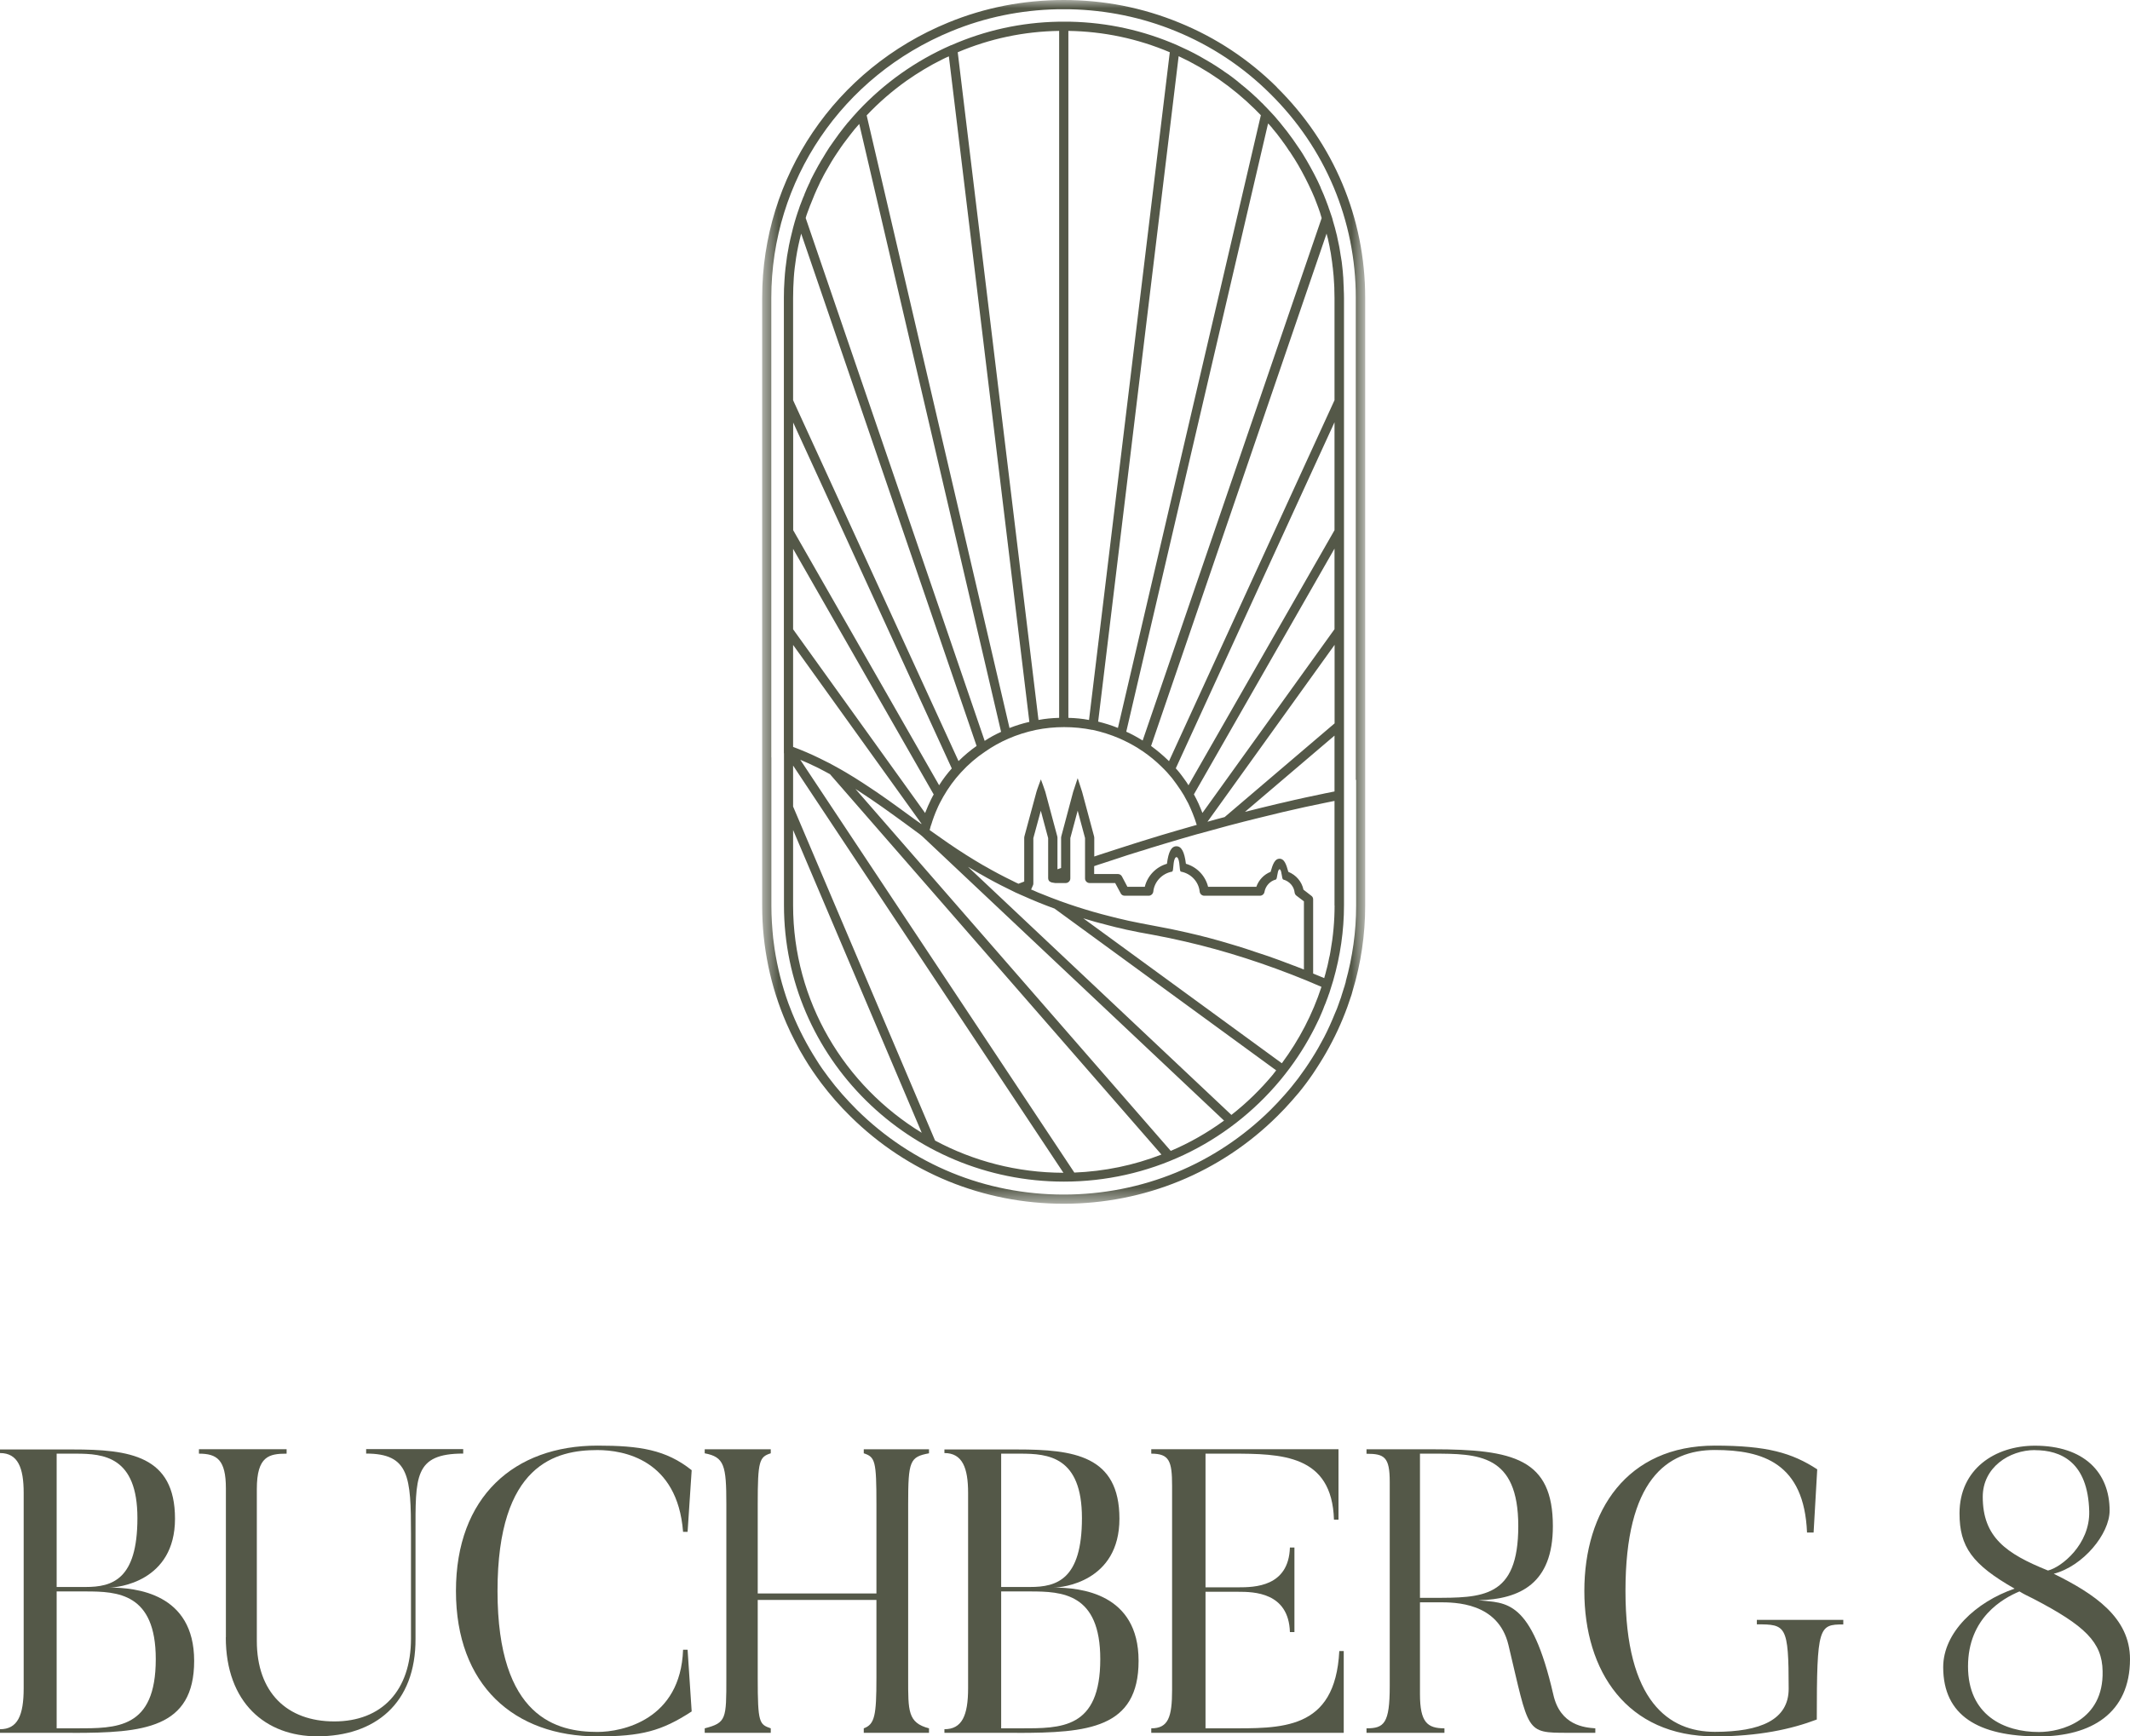 <?xml version="1.0" encoding="UTF-8"?> <svg xmlns="http://www.w3.org/2000/svg" width="130" height="106" viewBox="0 0 130 106" fill="none"><g clip-path="url(#clip0_6_11)"><mask id="mask0_6_11" style="mask-type:luminance" maskUnits="userSpaceOnUse" x="46" y="0" width="38" height="74"><path d="M83.332 0H46.522V73.479H83.332V0Z" fill="white"></path></mask><g mask="url(#mask0_6_11)"><path d="M58.036 2.763C55.888 3.708 53.984 5.055 52.377 6.77C52.166 7 51.96 7.23 51.76 7.47H51.754C51.57 7.7 51.386 7.924 51.213 8.16C51.203 8.176 51.192 8.186 51.181 8.202C51.17 8.213 51.165 8.224 51.159 8.234C50.981 8.475 50.813 8.721 50.64 8.966C50.64 8.972 50.629 8.977 50.623 8.988C50.472 9.223 50.326 9.458 50.185 9.699C50.131 9.784 50.072 9.87 50.028 9.966C49.985 10.04 49.936 10.115 49.893 10.201C49.817 10.334 49.747 10.473 49.671 10.612C49.601 10.741 49.536 10.874 49.466 11.013C49.466 11.018 49.466 11.024 49.466 11.029C49.444 11.072 49.422 11.125 49.406 11.168C49.368 11.243 49.33 11.312 49.303 11.387C49.292 11.403 49.287 11.425 49.276 11.441C49.276 11.441 49.276 11.457 49.265 11.462C49.206 11.601 49.146 11.734 49.092 11.873C49.092 11.879 49.092 11.889 49.092 11.895C49.065 11.954 49.044 12.007 49.017 12.06C48.984 12.151 48.952 12.237 48.914 12.328C48.881 12.418 48.849 12.504 48.811 12.595C48.795 12.653 48.773 12.707 48.757 12.76C48.703 12.915 48.649 13.06 48.605 13.209C48.465 13.653 48.346 14.112 48.243 14.566C48.21 14.716 48.178 14.866 48.145 15.021V15.031C48.108 15.229 48.07 15.432 48.037 15.635C47.967 16.122 47.907 16.597 47.88 17.089C47.853 17.452 47.842 17.815 47.842 18.184V45.981C47.842 45.981 47.842 45.981 47.848 45.981V55.258C47.848 64.561 55.51 72.133 64.935 72.133C70.064 72.133 74.875 69.872 78.154 65.923C78.895 65.026 79.544 64.064 80.08 63.048C80.177 62.872 80.269 62.685 80.356 62.504C80.464 62.295 80.561 62.081 80.648 61.868C80.713 61.718 80.778 61.563 80.832 61.408C80.886 61.291 80.929 61.178 80.967 61.066C81.011 60.959 81.054 60.847 81.086 60.74C81.108 60.697 81.124 60.655 81.135 60.612L81.368 59.864C81.801 58.362 82.028 56.818 82.028 55.263V18.195C82.028 18.013 82.022 17.821 82.012 17.639V17.559C82.012 17.495 82.006 17.425 82.001 17.356C81.995 17.265 81.995 17.174 81.99 17.083C81.99 17.046 81.99 17.009 81.985 16.977C81.985 16.971 81.985 16.96 81.985 16.955C81.985 16.912 81.979 16.875 81.974 16.837C81.963 16.656 81.947 16.474 81.925 16.298C81.903 16.089 81.882 15.876 81.838 15.667C81.838 15.651 81.833 15.635 81.828 15.614C81.811 15.475 81.79 15.336 81.763 15.197C81.757 15.149 81.746 15.095 81.736 15.047C81.698 14.844 81.649 14.636 81.606 14.433C81.6 14.406 81.595 14.38 81.59 14.347C81.584 14.342 81.584 14.337 81.584 14.337C81.519 14.053 81.438 13.765 81.352 13.482C81.335 13.391 81.308 13.305 81.276 13.215C81.227 13.065 81.173 12.921 81.124 12.771C81.124 12.771 81.124 12.766 81.119 12.766C81.103 12.712 81.081 12.653 81.065 12.6C81.021 12.472 80.967 12.338 80.919 12.21C80.902 12.173 80.886 12.124 80.87 12.087C80.848 12.028 80.821 11.959 80.794 11.895C80.756 11.804 80.718 11.724 80.68 11.633C80.659 11.579 80.632 11.521 80.605 11.467C80.605 11.462 80.605 11.451 80.605 11.446C80.48 11.163 80.345 10.885 80.204 10.618C80.058 10.34 79.907 10.067 79.75 9.795C79.717 9.736 79.674 9.672 79.642 9.618C79.588 9.517 79.523 9.421 79.469 9.33C79.436 9.282 79.404 9.228 79.371 9.18C79.328 9.121 79.285 9.052 79.247 8.999C79.025 8.667 78.798 8.341 78.554 8.026C78.511 7.967 78.462 7.903 78.413 7.85C78.311 7.721 78.213 7.593 78.11 7.47C78.073 7.422 78.029 7.374 77.991 7.331C77.981 7.315 77.97 7.305 77.959 7.294C77.899 7.214 77.829 7.144 77.769 7.07C77.683 6.973 77.602 6.888 77.515 6.797C77.51 6.792 77.504 6.781 77.499 6.776H77.494C77.456 6.733 77.412 6.685 77.374 6.647C77.342 6.61 77.299 6.567 77.266 6.535C77.25 6.519 77.239 6.503 77.218 6.487C77.196 6.46 77.169 6.434 77.136 6.402C77.099 6.364 77.061 6.316 77.017 6.279H77.012C76.985 6.247 76.963 6.225 76.931 6.199C76.877 6.14 76.812 6.076 76.752 6.022C76.72 5.995 76.687 5.963 76.65 5.926C76.633 5.905 76.612 5.889 76.59 5.873C76.455 5.744 76.314 5.616 76.173 5.499C76.043 5.386 75.914 5.274 75.778 5.173C75.751 5.146 75.724 5.119 75.697 5.103C75.546 4.97 75.389 4.852 75.237 4.734C75.07 4.606 74.902 4.483 74.723 4.371C74.685 4.339 74.637 4.307 74.593 4.275C74.577 4.264 74.566 4.253 74.55 4.248C74.339 4.104 74.123 3.965 73.901 3.831C73.679 3.698 73.457 3.569 73.23 3.441C72.781 3.19 72.315 2.966 71.845 2.757C69.778 1.854 67.586 1.373 65.325 1.325H64.594C62.327 1.368 60.13 1.849 58.063 2.757M52.896 7.043C53.643 6.252 54.46 5.547 55.331 4.927C56.018 4.446 56.738 4.008 57.495 3.634C57.63 3.569 57.771 3.495 57.912 3.441L62.825 44.068C62.403 44.164 61.992 44.293 61.613 44.442L52.896 7.048M49.173 13.311C49.206 13.193 49.238 13.081 49.282 12.974C49.309 12.889 49.341 12.809 49.374 12.728C49.39 12.675 49.411 12.621 49.433 12.568C49.449 12.525 49.466 12.488 49.482 12.45C49.633 12.06 49.796 11.67 49.98 11.291C50.039 11.152 50.104 11.018 50.18 10.885C50.245 10.746 50.321 10.612 50.396 10.479C50.618 10.078 50.851 9.688 51.105 9.314C51.111 9.303 51.116 9.298 51.121 9.292C51.359 8.929 51.608 8.587 51.879 8.245C52.052 8.01 52.241 7.791 52.442 7.566L61.099 44.677C60.747 44.838 60.406 45.019 60.098 45.228L49.179 13.327C49.179 13.327 49.179 13.327 49.179 13.322M48.405 18.195C48.405 17.773 48.421 17.356 48.448 16.944C48.475 16.538 48.529 16.132 48.589 15.731C48.665 15.24 48.773 14.743 48.898 14.262L59.605 45.538C59.221 45.805 58.848 46.12 58.502 46.462L48.405 24.431V18.189V18.195ZM48.405 25.783L58.09 46.911C57.809 47.226 57.549 47.568 57.317 47.937L48.41 32.366V25.777L48.405 25.783ZM48.405 33.504L56.987 48.498C56.932 48.594 56.878 48.69 56.83 48.792C56.694 49.065 56.575 49.342 56.462 49.631L48.405 38.415V33.504ZM48.405 39.371L56.24 50.283C56.24 50.283 56.24 50.294 56.229 50.304C56.088 50.203 55.942 50.101 55.802 50L55.596 49.85C54.66 49.166 53.756 48.503 52.804 47.889L52.674 47.803C52.344 47.584 51.998 47.376 51.652 47.167C51.478 47.061 51.3 46.965 51.121 46.863L50.829 46.703C50.748 46.66 50.667 46.612 50.58 46.569L50.44 46.5C50.299 46.425 50.164 46.361 50.023 46.291C49.487 46.029 48.952 45.8 48.405 45.596V39.366V39.371ZM56.256 69.151C51.549 66.276 48.405 61.13 48.405 55.268V50.667L56.256 69.151ZM57.068 69.621L48.405 49.236V46.735L64.903 71.593C62.073 71.588 59.4 70.877 57.068 69.626M65.568 71.577L48.843 46.382C49.152 46.51 49.46 46.649 49.769 46.799C49.904 46.858 50.039 46.932 50.169 47.002L50.315 47.077C50.434 47.136 50.548 47.2 50.661 47.264H50.667C50.667 47.264 50.667 47.269 50.667 47.274L70.887 70.481C69.199 71.139 67.413 71.507 65.557 71.582M74.707 68.408C73.695 69.145 72.602 69.771 71.455 70.257L52.209 48.161L52.447 48.316C53.405 48.936 54.33 49.604 55.266 50.288C55.38 50.374 55.488 50.454 55.602 50.534C55.693 50.598 55.785 50.667 55.877 50.737L56.126 50.919L56.3 51.063L74.707 68.408ZM77.705 65.581C76.936 66.506 76.081 67.339 75.156 68.061L59.081 52.917C59.319 53.062 59.557 53.2 59.795 53.339L59.849 53.366C60.401 53.687 60.964 53.986 61.516 54.253C61.678 54.339 61.851 54.419 62.013 54.499L62.127 54.547C62.24 54.595 62.349 54.654 62.452 54.691C63.068 54.969 63.712 55.231 64.362 55.466L77.889 65.341C77.829 65.421 77.764 65.496 77.705 65.576M64.086 53.82C64.118 53.847 64.161 53.863 64.205 53.874L64.399 53.906H65.043C65.195 53.906 65.325 53.778 65.325 53.628V51.159L65.774 49.487L66.223 51.159V53.628C66.223 53.778 66.347 53.906 66.504 53.906H68.062L68.398 54.531C68.441 54.627 68.539 54.681 68.647 54.681H70.108C70.249 54.681 70.373 54.568 70.389 54.429C70.449 53.826 70.925 53.323 71.531 53.211C71.655 53.19 71.563 52.511 71.763 52.335C71.78 52.324 71.829 52.324 71.845 52.335C72.045 52.511 71.953 53.19 72.077 53.211C72.683 53.323 73.159 53.82 73.219 54.429C73.235 54.568 73.354 54.681 73.5 54.681H76.898C77.034 54.681 77.153 54.579 77.174 54.451C77.239 54.082 77.51 53.788 77.867 53.692C77.97 53.665 77.943 53.174 78.073 53.072C78.083 53.062 78.116 53.062 78.121 53.072C78.246 53.179 78.219 53.665 78.321 53.692C78.695 53.794 78.976 54.109 79.014 54.483C79.025 54.574 79.073 54.643 79.144 54.691L79.582 55.023V59.185C79.425 59.126 79.274 59.062 79.117 59.004C79.073 58.982 79.019 58.966 78.971 58.95C78.689 58.838 78.403 58.731 78.121 58.629C77.645 58.453 77.158 58.282 76.682 58.133C76.455 58.052 76.238 57.983 76.011 57.908C75.719 57.812 75.421 57.726 75.124 57.636C74.242 57.368 73.354 57.133 72.478 56.935C71.839 56.786 71.163 56.647 70.422 56.513C69.881 56.417 69.372 56.31 68.88 56.209C68.663 56.161 68.447 56.107 68.236 56.059L67.787 55.947C67.034 55.76 66.364 55.562 65.747 55.364C65.032 55.135 64.318 54.873 63.626 54.59C63.447 54.526 63.263 54.445 63.09 54.365C63.031 54.344 62.982 54.322 62.933 54.301L62.96 54.237L63.047 54.039C63.063 54.007 63.068 53.965 63.068 53.932V51.164L63.523 49.492L63.972 51.164V53.606C63.972 53.697 64.01 53.772 64.08 53.826M78.235 64.908L66.115 56.059C66.585 56.209 67.094 56.348 67.651 56.487L68.106 56.604C68.317 56.647 68.528 56.7 68.75 56.754C69.258 56.861 69.772 56.968 70.319 57.058C71.044 57.192 71.709 57.331 72.348 57.481C74.783 58.042 77.272 58.843 79.761 59.864C80.058 59.987 80.356 60.115 80.653 60.243C80.107 61.916 79.295 63.476 78.235 64.908ZM81.454 55.274C81.454 56.219 81.368 57.16 81.2 58.095C81.178 58.234 81.151 58.378 81.113 58.517C81.103 58.571 81.092 58.624 81.081 58.678C81.054 58.827 81.016 58.977 80.978 59.126C80.973 59.148 80.967 59.175 80.957 59.196C80.924 59.335 80.892 59.468 80.848 59.607C80.838 59.639 80.832 59.671 80.821 59.709C80.594 59.613 80.372 59.522 80.145 59.431V54.9C80.145 54.814 80.107 54.734 80.031 54.681L79.555 54.312C79.452 53.82 79.106 53.414 78.63 53.222C78.5 52.741 78.376 52.42 78.094 52.42C77.813 52.42 77.683 52.741 77.548 53.222C77.142 53.382 76.823 53.719 76.677 54.136H73.733C73.571 53.468 73.051 52.922 72.38 52.73C72.288 51.987 72.104 51.661 71.801 51.661C71.498 51.661 71.314 51.982 71.222 52.73C70.552 52.922 70.032 53.468 69.87 54.136H68.809L68.474 53.5C68.425 53.409 68.328 53.355 68.225 53.355H66.78V52.874C66.959 52.816 67.143 52.746 67.327 52.693L68.29 52.377C68.625 52.265 68.961 52.153 69.302 52.051C69.459 52.003 69.615 51.95 69.778 51.907L70.243 51.758C70.508 51.678 70.773 51.597 71.038 51.517C71.709 51.314 72.386 51.116 73.062 50.924C73.1 50.913 73.132 50.908 73.17 50.897C73.246 50.881 73.316 50.86 73.392 50.839L73.463 50.817C73.955 50.678 74.447 50.545 74.945 50.411C75.54 50.251 76.141 50.101 76.72 49.957C77.255 49.823 77.78 49.695 78.3 49.572C79.214 49.358 80.107 49.161 80.967 48.99C81.124 48.958 81.287 48.925 81.444 48.894H81.449V55.279L81.454 55.274ZM71.763 46.9L81.449 25.777V32.366L72.537 47.937C72.456 47.803 72.364 47.67 72.261 47.531C72.169 47.408 72.083 47.28 71.975 47.151C71.91 47.066 71.839 46.991 71.763 46.906V46.9ZM81.449 33.499V38.409L73.387 49.626C73.354 49.535 73.322 49.455 73.284 49.369C73.203 49.166 73.116 48.968 73.019 48.781C72.97 48.68 72.916 48.589 72.867 48.493L81.444 33.499H81.449ZM74.734 49.882C74.388 49.973 74.036 50.064 73.695 50.165L81.454 39.366V44.159L74.74 49.882H74.734ZM81.449 44.897V48.316C81.254 48.354 81.054 48.397 80.859 48.434C80.794 48.45 80.729 48.461 80.664 48.477H80.659C80.334 48.541 80.004 48.61 79.674 48.685C79.485 48.728 79.29 48.771 79.101 48.813C79.084 48.819 79.063 48.824 79.046 48.824C78.841 48.872 78.635 48.92 78.43 48.968C78.262 49.006 78.094 49.048 77.916 49.086C77.283 49.236 76.639 49.396 75.984 49.561L81.46 44.897H81.449ZM80.962 14.241V14.251C80.989 14.353 81.011 14.46 81.043 14.561C81.076 14.7 81.103 14.844 81.135 14.989C81.141 15.005 81.141 15.026 81.146 15.042C81.157 15.101 81.168 15.17 81.178 15.229C81.211 15.379 81.238 15.528 81.254 15.678C81.26 15.705 81.265 15.726 81.265 15.753C81.292 15.918 81.314 16.079 81.33 16.25C81.335 16.287 81.341 16.319 81.346 16.362C81.384 16.688 81.411 17.019 81.427 17.356C81.433 17.431 81.433 17.506 81.438 17.58V17.655C81.444 17.831 81.449 18.018 81.449 18.195V24.431L71.347 46.468L71.282 46.403C70.968 46.099 70.622 45.81 70.254 45.538L80.967 14.251L80.962 14.241ZM77.412 7.55C77.499 7.641 77.575 7.727 77.656 7.823C77.656 7.823 77.656 7.828 77.656 7.834C77.84 8.047 78.018 8.266 78.181 8.496C78.197 8.512 78.213 8.534 78.224 8.55L78.257 8.598C78.257 8.598 78.278 8.63 78.289 8.646C78.354 8.737 78.424 8.817 78.478 8.908C78.478 8.908 78.482 8.911 78.489 8.918C78.543 9.004 78.603 9.089 78.657 9.175C78.689 9.212 78.716 9.255 78.749 9.298C78.765 9.319 78.781 9.346 78.798 9.378C78.949 9.602 79.084 9.821 79.22 10.051C79.528 10.58 79.809 11.131 80.064 11.692C80.177 11.943 80.286 12.199 80.377 12.456C80.437 12.616 80.502 12.782 80.556 12.953C80.556 12.953 80.556 12.958 80.561 12.963C80.572 12.99 80.583 13.022 80.589 13.06C80.616 13.145 80.643 13.225 80.664 13.311V13.316L69.74 45.206C69.74 45.206 69.702 45.185 69.686 45.174C69.383 44.987 69.069 44.816 68.739 44.667L77.391 7.55H77.412ZM71.937 3.431C73.668 4.237 75.232 5.328 76.595 6.669C76.633 6.706 76.677 6.749 76.709 6.786C76.796 6.872 76.866 6.947 76.953 7.032V7.037L68.23 44.437C67.835 44.277 67.435 44.154 67.024 44.052L71.937 3.425V3.431ZM65.206 1.886C67.348 1.918 69.431 2.357 71.396 3.19L66.466 43.951C66.05 43.87 65.628 43.833 65.206 43.822V1.886ZM66.656 44.549C67.229 44.672 67.787 44.848 68.322 45.078C68.701 45.244 69.058 45.431 69.415 45.645C69.496 45.693 69.567 45.746 69.648 45.8L69.751 45.864C70.162 46.147 70.541 46.457 70.882 46.794L71.049 46.959C71.076 46.991 71.114 47.023 71.152 47.066L71.228 47.146C71.336 47.264 71.433 47.381 71.536 47.504C71.628 47.627 71.715 47.745 71.801 47.862C71.985 48.119 72.137 48.348 72.267 48.568L72.305 48.642C72.38 48.771 72.451 48.91 72.521 49.038C72.71 49.433 72.889 49.866 73.03 50.326L73.04 50.358L72.921 50.39C72.234 50.582 71.558 50.785 70.882 50.983C70.616 51.063 70.346 51.143 70.081 51.229L69.615 51.373C69.453 51.421 69.296 51.474 69.139 51.523C68.793 51.629 68.457 51.742 68.122 51.849L67.153 52.164C67.029 52.206 66.905 52.249 66.786 52.287V51.132C66.786 51.106 66.78 51.084 66.775 51.058L66.044 48.338L65.774 47.504L65.498 48.338L64.773 51.058C64.773 51.058 64.762 51.1 64.762 51.132V52.987C64.692 53.013 64.616 53.035 64.54 53.067V51.132C64.54 51.106 64.535 51.084 64.529 51.058L63.799 48.338C63.766 48.215 63.528 47.579 63.528 47.579C63.528 47.579 63.285 48.22 63.258 48.338L62.522 51.058C62.522 51.058 62.511 51.1 62.511 51.132V53.815C62.392 53.858 62.273 53.906 62.159 53.949C62.035 53.895 61.91 53.831 61.786 53.767C61.218 53.494 60.65 53.19 60.092 52.869L60.028 52.832H60.022C59.324 52.426 58.621 51.982 57.879 51.474L57.836 51.442C57.782 51.405 57.733 51.373 57.674 51.33C57.376 51.122 57.095 50.924 56.808 50.721L56.743 50.673V50.651L56.765 50.582C56.781 50.497 56.808 50.416 56.84 50.326C56.84 50.326 56.842 50.322 56.846 50.315C56.884 50.176 56.938 50.032 56.987 49.893C56.987 49.893 56.998 49.861 57.003 49.845C57.003 49.834 57.014 49.823 57.019 49.807C57.062 49.684 57.117 49.556 57.171 49.433C57.284 49.161 57.419 48.899 57.566 48.642C57.879 48.097 58.242 47.595 58.648 47.157C59.097 46.665 59.595 46.238 60.125 45.885C60.558 45.581 61.034 45.313 61.553 45.089C62.062 44.864 62.625 44.688 63.215 44.56C64.345 44.33 65.552 44.33 66.677 44.56M64.643 43.822C64.221 43.833 63.799 43.87 63.382 43.951L58.453 3.19C60.417 2.357 62.495 1.918 64.643 1.886V43.828V43.822ZM77.937 5.328C76.222 3.628 74.215 2.298 71.975 1.384C69.74 0.465 67.365 0 64.924 0C62.484 0 60.098 0.46 57.869 1.379C50.975 4.205 46.517 10.799 46.517 18.173V55.306C46.517 57.812 47.031 60.238 47.999 62.471C48.162 62.846 48.335 63.209 48.524 63.572C48.708 63.936 48.908 64.288 49.119 64.636C49.422 65.143 49.763 65.635 50.12 66.116C50.661 66.832 51.257 67.516 51.911 68.157C55.39 71.593 60.011 73.484 64.924 73.484C69.837 73.484 74.491 71.582 77.964 68.13C78.116 67.981 78.267 67.826 78.413 67.671C78.706 67.361 78.992 67.029 79.274 66.698C79.42 66.522 79.555 66.346 79.685 66.174C79.837 65.972 79.983 65.768 80.129 65.555C80.269 65.341 80.41 65.132 80.545 64.913C80.545 64.908 80.551 64.908 80.551 64.903C80.827 64.47 81.076 64.026 81.308 63.578C81.79 62.653 82.179 61.691 82.488 60.724L82.553 60.489C83.061 58.816 83.321 57.069 83.321 55.3V18.173C83.321 13.322 81.406 8.758 77.927 5.328M82.769 47.606V55.3C82.769 56.877 82.547 58.432 82.131 59.928H82.141L82.087 60.104C82.071 60.152 82.066 60.2 82.049 60.248C82.049 60.248 82.049 60.248 82.044 60.248L81.876 60.783C81.855 60.863 81.833 60.932 81.801 61.007C81.801 61.018 81.79 61.029 81.79 61.045L81.779 61.071C81.757 61.125 81.741 61.184 81.719 61.237C81.719 61.248 81.719 61.258 81.709 61.269C81.644 61.472 81.562 61.67 81.476 61.862C81.276 62.359 81.059 62.846 80.81 63.326C80.583 63.759 80.34 64.187 80.075 64.603C79.809 65.026 79.528 65.432 79.23 65.832C78.971 66.169 78.706 66.501 78.424 66.816C78.148 67.131 77.856 67.446 77.564 67.735C74.198 71.075 69.707 72.923 64.924 72.923C60.141 72.923 55.683 71.091 52.306 67.756C51.679 67.131 51.094 66.474 50.575 65.779C50.315 65.437 50.061 65.079 49.834 64.71C49.255 63.802 48.757 62.846 48.351 61.852C48.27 61.654 48.194 61.451 48.118 61.253C47.729 60.174 47.447 59.062 47.274 57.919C47.242 57.71 47.215 57.491 47.188 57.272C47.123 56.62 47.079 55.968 47.079 55.306V46.238H47.074V18.173C47.074 11.024 51.397 4.638 58.085 1.897C60.125 1.058 62.289 0.615 64.519 0.566H64.578C64.594 0.566 64.616 0.566 64.632 0.566H65.195C65.211 0.566 65.233 0.566 65.249 0.566H65.308C67.538 0.615 69.697 1.058 71.747 1.897C73.917 2.784 75.865 4.072 77.526 5.723C80.892 9.047 82.748 13.471 82.748 18.173V47.606H82.769Z" fill="#545848"></path></g><path d="M4.431 105.781H0V105.562C1.071 105.562 1.445 104.728 1.445 103.056V91.134C1.445 89.611 1.098 88.703 0 88.703V88.484H4.431C7.889 88.484 10.681 88.853 10.681 92.711C10.681 96.569 7.169 96.916 6.672 96.916C8.289 96.916 11.85 97.258 11.85 101.389C11.85 105.519 8.738 105.786 4.431 105.786V105.781ZM3.458 88.74V96.879H5.227C6.845 96.879 8.387 96.435 8.387 92.673C8.387 88.911 6.32 88.74 4.626 88.74H3.458ZM5.227 97.151H3.458V105.508H4.626C7.115 105.508 9.507 105.557 9.507 101.282C9.507 97.253 7.169 97.151 5.227 97.151Z" fill="#545848"></path><path d="M13.787 99.951V90.856C13.787 89.109 13.24 88.74 12.142 88.74V88.468H17.493V88.74C16.422 88.74 15.675 88.89 15.675 90.904V100.17C15.675 103.318 17.515 105.086 20.404 105.086C23.294 105.086 25.084 103.216 25.084 100.021V93.651C25.084 90.162 24.987 88.735 22.347 88.735V88.463H28.271V88.735C25.258 88.735 25.36 90.162 25.36 93.651V100.021C25.387 104.002 22.872 105.995 19.36 105.995C16.222 105.995 13.781 103.953 13.781 99.946L13.787 99.951Z" fill="#545848"></path><path d="M41.966 100.715L42.215 104.477C40.375 105.679 39.131 106 36.463 106C31.383 106 27.828 102.879 27.828 97.124C27.828 91.369 31.388 88.249 36.463 88.249C39.028 88.249 40.646 88.495 42.215 89.75L41.966 93.512H41.69C41.344 89.088 38.054 88.521 36.463 88.521C33.947 88.521 30.365 89.355 30.365 97.124C30.365 104.894 34.023 105.728 36.463 105.728C37.984 105.728 41.539 104.99 41.69 100.71H41.966V100.715Z" fill="#545848"></path><path d="M55.428 102.436C55.428 104.45 55.401 105.167 56.7 105.508V105.781H52.718V105.508C53.388 105.263 53.491 104.723 53.491 102.436V97.669H46.246V102.436C46.246 105.188 46.344 105.263 47.042 105.508V105.781H43.011V105.508C44.331 105.167 44.331 104.942 44.331 102.436V91.818C44.331 89.457 44.206 88.944 43.011 88.719V88.473H47.042V88.719C46.344 88.938 46.246 89.184 46.246 91.818V97.274H53.491V91.818C53.491 89.189 53.416 88.944 52.718 88.719V88.473H56.7V88.719C55.531 88.938 55.428 89.184 55.428 91.818V102.436Z" fill="#545848"></path><path d="M62.073 105.781H57.641V105.562C58.713 105.562 59.086 104.728 59.086 103.056V91.134C59.086 89.611 58.74 88.703 57.641 88.703V88.484H62.073C65.53 88.484 68.322 88.853 68.322 92.711C68.322 96.569 64.811 96.916 64.313 96.916C65.931 96.916 69.491 97.258 69.491 101.389C69.491 105.519 66.38 105.786 62.073 105.786V105.781ZM61.104 88.74V96.879H62.873C64.491 96.879 66.034 96.435 66.034 92.673C66.034 88.911 63.967 88.74 62.273 88.74H61.104ZM62.873 97.151H61.104V105.508H62.273C64.762 105.508 67.153 105.557 67.153 101.282C67.153 97.253 64.816 97.151 62.873 97.151Z" fill="#545848"></path><path d="M82.012 100.79V105.781H70.265V105.508C71.309 105.508 71.536 104.819 71.536 103.147V90.707C71.536 89.184 71.363 88.74 70.265 88.74V88.468H81.692V92.769H81.416C81.292 88.788 78.208 88.74 75.167 88.74H73.576V96.9H75.567C76.563 96.9 78.651 96.873 78.727 94.469H79.003V99.631H78.727C78.651 97.199 76.514 97.172 75.567 97.172H73.576V105.508H74.848C78.181 105.508 81.492 105.679 81.741 100.79H82.017H82.012Z" fill="#545848"></path><path d="M97.367 105.781H95.674C93.088 105.781 93.336 105.754 92.065 100.421C91.443 97.814 88.802 97.814 87.834 97.814H86.665V103.419C86.665 105.14 87.114 105.508 88.158 105.508V105.781H83.402V105.508C84.474 105.508 84.82 105.215 84.82 102.928V90.466C84.82 88.944 84.495 88.746 83.402 88.746V88.473H87.433C92.389 88.473 94.776 89.061 94.776 93.17C94.776 96.66 92.784 97.621 90.247 97.691C91.913 97.862 93.455 97.595 94.803 103.446C95.225 105.338 96.718 105.46 97.367 105.508V105.781ZM87.439 88.74H86.665V97.541H87.439C90.474 97.541 92.665 97.568 92.665 93.165C92.665 88.762 90.225 88.74 87.439 88.74Z" fill="#545848"></path><path d="M112.501 98.893V99.166C111.008 99.166 110.884 99.289 110.884 104.969C109.342 105.557 107.323 106 104.661 106C99.283 106 96.697 102.019 96.697 97.124C96.697 92.23 99.288 88.249 104.661 88.249C107.848 88.249 109.369 88.692 110.911 89.697L110.689 93.555H110.288C110.115 89.328 107.599 88.516 104.661 88.516C101.723 88.516 99.207 90.359 99.207 97.119C99.207 103.879 101.869 105.722 104.661 105.722C107.453 105.722 109.168 104.985 109.168 103.093C109.168 99.208 108.995 99.16 107.226 99.16V98.888H112.501V98.893Z" fill="#545848"></path><path d="M118.599 101.773C118.599 99.657 120.591 97.792 122.955 96.98C120.369 95.505 119.595 94.426 119.595 92.385C119.595 89.681 121.759 88.254 124.2 88.254C127.186 88.254 128.756 89.879 128.756 92.214C128.756 93.641 127.138 95.607 125.347 96.072C127.836 97.301 130 98.749 130 101.282C130 104.6 127.608 106 124.449 106C120.764 106 118.599 104.744 118.599 101.773ZM123.253 97.151C122.257 97.568 120.114 98.749 120.114 101.725C120.114 104.702 122.306 105.733 124.443 105.733C125.785 105.733 128.398 105.044 128.328 102.019C128.301 100.25 127.257 99.24 124.097 97.595C123.675 97.376 123.626 97.376 123.253 97.151ZM124.2 88.521C122.63 88.521 121.013 89.579 121.013 91.375C121.013 93.833 122.43 94.843 124.995 95.874C125.817 95.676 127.56 94.276 127.511 92.262C127.435 89.237 125.769 88.527 124.2 88.527V88.521Z" fill="#545848"></path></g><defs><clipPath id="clip0_6_11"><rect width="130" height="106" fill="white"></rect></clipPath></defs></svg> 